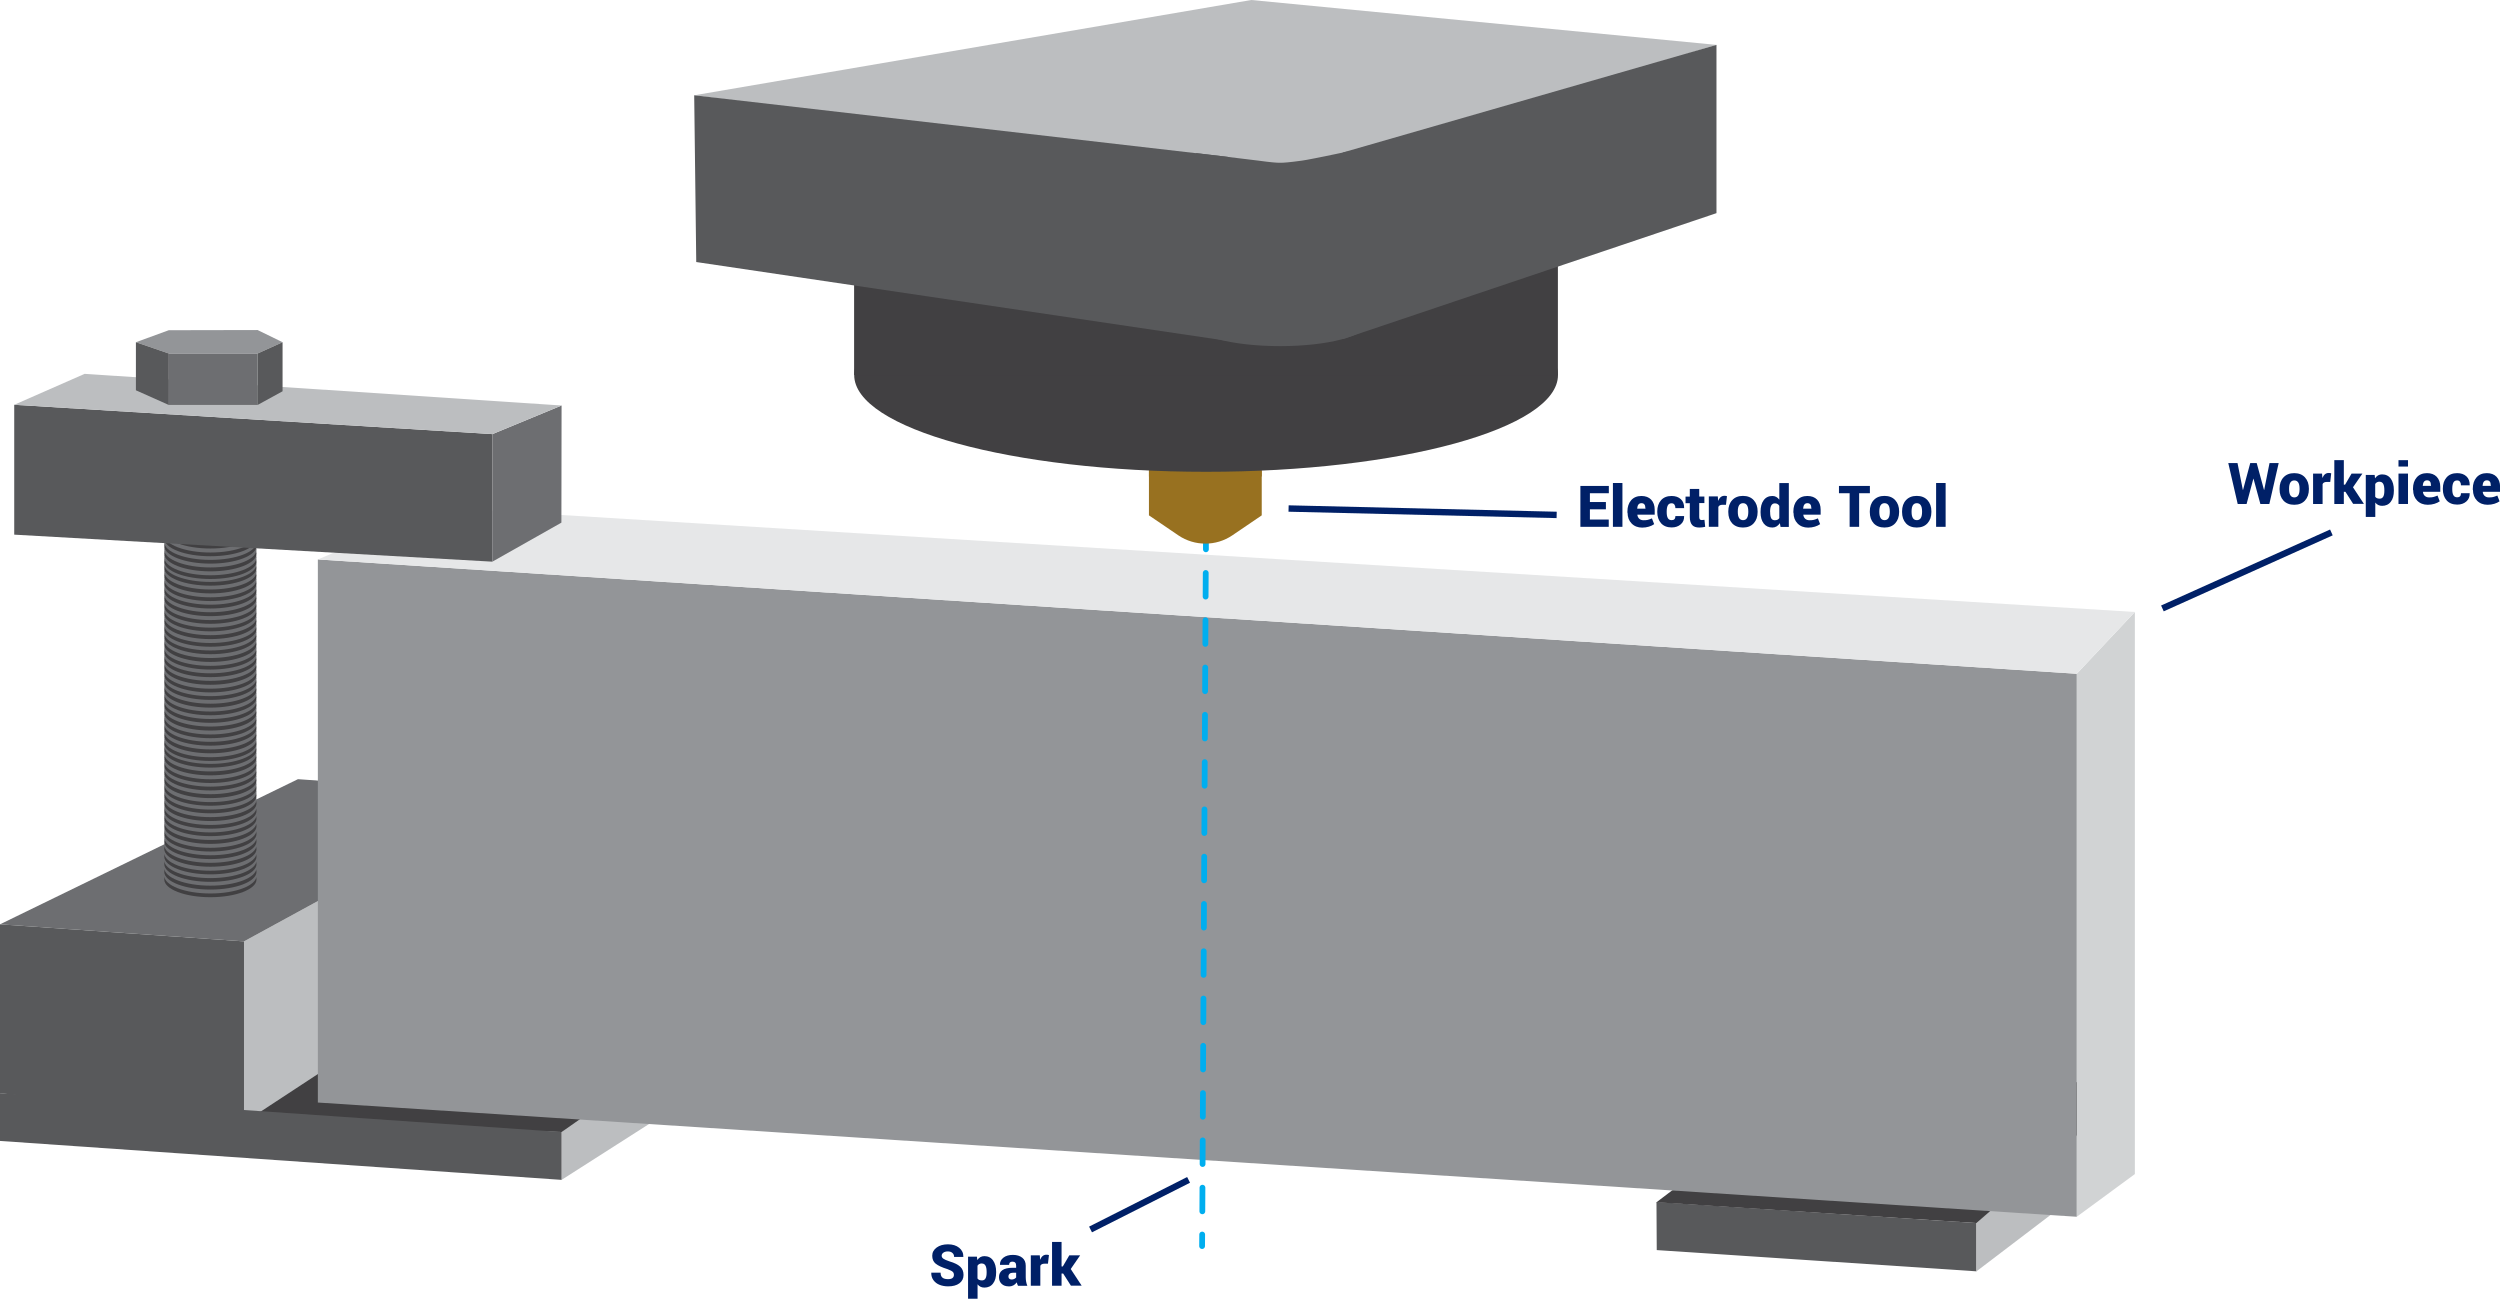 <?xml version="1.0" encoding="UTF-8"?>
<svg id="Layer_2" data-name="Layer 2" xmlns="http://www.w3.org/2000/svg" viewBox="0 0 281.26 146.11">
  <defs>
    <style>
      .cls-1 {
        fill: #987120;
      }

      .cls-2 {
        fill: #939598;
      }

      .cls-3 {
        stroke-dasharray: 0 0 2.66 2.66;
      }

      .cls-3, .cls-4 {
        stroke: #00aeef;
        stroke-linecap: round;
        stroke-width: .65px;
      }

      .cls-3, .cls-4, .cls-5 {
        fill: none;
        stroke-miterlimit: 10;
      }

      .cls-6 {
        fill: #6d6e71;
      }

      .cls-5 {
        stroke: #002067;
        stroke-width: .72px;
      }

      .cls-7 {
        fill: #002067;
      }

      .cls-8 {
        fill: #d1d3d4;
      }

      .cls-9 {
        fill: #e6e7e8;
      }

      .cls-10 {
        fill: #bcbec0;
      }

      .cls-11 {
        fill: #58595b;
      }

      .cls-12 {
        fill: #414042;
      }
    </style>
  </defs>
  <g id="Layer_1-2" data-name="Layer 1">
    <g>
      <polygon class="cls-11" points="222.36 143.03 186.39 140.64 186.36 135.23 222.36 137.6 222.36 143.03"/>
      <polygon class="cls-10" points="230.94 136.5 222.36 143.03 222.36 137.6 233.85 126.96 230.94 136.5"/>
      <polygon class="cls-10" points="74.2 125.7 63.18 132.74 63.18 127.36 67.18 123.7 74.2 125.7"/>
      <polygon class="cls-12" points="238.97 123.06 222.36 137.6 186.36 135.26 211.32 116.33 238.97 123.06"/>
      <polygon class="cls-12" points="72.85 120.58 63.18 127.36 27.45 126.29 41.56 115.14 72.85 120.58"/>
      <polygon class="cls-10" points="57.72 106.42 27.45 126.29 27.45 105.91 57.72 89.39 57.72 106.42"/>
      <polygon class="cls-6" points="57.72 89.39 27.45 105.91 0 103.99 33.52 87.66 57.72 89.39"/>
      <polygon class="cls-11" points="27.45 126.29 0 122.98 0 103.99 27.45 105.91 27.45 126.29"/>
      <polygon class="cls-8" points="240.18 132.09 233.64 136.89 233.64 75.8 240.18 68.85 240.18 132.09"/>
      <polygon class="cls-2" points="233.64 136.89 35.76 124.04 35.76 62.94 233.64 75.8 233.64 136.89"/>
      <polygon class="cls-9" points="233.64 75.8 35.76 62.94 49.55 57.1 240.18 68.85 233.64 75.8"/>
      <g>
        <g>
          <ellipse class="cls-12" cx="23.67" cy="98.94" rx="5.19" ry="2"/>
          <ellipse class="cls-6" cx="23.67" cy="98.52" rx="5.19" ry="2"/>
          <ellipse class="cls-12" cx="23.67" cy="98.08" rx="5.19" ry="2"/>
          <ellipse class="cls-6" cx="23.67" cy="97.64" rx="5.19" ry="2"/>
          <ellipse class="cls-12" cx="23.67" cy="97.21" rx="5.19" ry="2"/>
          <ellipse class="cls-6" cx="23.67" cy="96.79" rx="5.19" ry="2"/>
        </g>
        <g>
          <ellipse class="cls-12" cx="23.67" cy="96.37" rx="5.19" ry="2"/>
          <ellipse class="cls-6" cx="23.67" cy="95.96" rx="5.19" ry="2"/>
          <ellipse class="cls-12" cx="23.67" cy="95.51" rx="5.19" ry="2"/>
          <ellipse class="cls-6" cx="23.67" cy="95.07" rx="5.19" ry="2"/>
          <ellipse class="cls-12" cx="23.67" cy="94.65" rx="5.19" ry="2"/>
          <ellipse class="cls-6" cx="23.67" cy="94.22" rx="5.19" ry="2"/>
        </g>
      </g>
      <g>
        <g>
          <ellipse class="cls-12" cx="23.67" cy="93.8" rx="5.19" ry="2"/>
          <ellipse class="cls-6" cx="23.67" cy="93.38" rx="5.19" ry="2"/>
          <ellipse class="cls-12" cx="23.67" cy="92.94" rx="5.19" ry="2"/>
          <ellipse class="cls-6" cx="23.67" cy="92.5" rx="5.19" ry="2"/>
          <ellipse class="cls-12" cx="23.67" cy="92.07" rx="5.19" ry="2"/>
          <ellipse class="cls-6" cx="23.67" cy="91.65" rx="5.19" ry="2"/>
        </g>
        <g>
          <ellipse class="cls-12" cx="23.67" cy="91.23" rx="5.19" ry="2"/>
          <ellipse class="cls-6" cx="23.67" cy="90.81" rx="5.19" ry="2"/>
          <ellipse class="cls-12" cx="23.67" cy="90.37" rx="5.19" ry="2"/>
          <ellipse class="cls-6" cx="23.67" cy="89.93" rx="5.19" ry="2"/>
          <ellipse class="cls-12" cx="23.67" cy="89.5" rx="5.19" ry="2"/>
          <ellipse class="cls-6" cx="23.67" cy="89.08" rx="5.19" ry="2"/>
        </g>
      </g>
      <g>
        <g>
          <ellipse class="cls-12" cx="23.67" cy="88.65" rx="5.19" ry="2"/>
          <ellipse class="cls-6" cx="23.67" cy="88.24" rx="5.19" ry="2"/>
          <ellipse class="cls-12" cx="23.67" cy="87.79" rx="5.19" ry="2"/>
          <ellipse class="cls-6" cx="23.67" cy="87.35" rx="5.19" ry="2"/>
          <ellipse class="cls-12" cx="23.67" cy="86.93" rx="5.19" ry="2"/>
          <ellipse class="cls-6" cx="23.67" cy="86.5" rx="5.19" ry="2"/>
        </g>
        <g>
          <ellipse class="cls-12" cx="23.67" cy="86.09" rx="5.19" ry="2"/>
          <ellipse class="cls-6" cx="23.67" cy="85.67" rx="5.19" ry="2"/>
          <ellipse class="cls-12" cx="23.67" cy="85.23" rx="5.19" ry="2"/>
          <ellipse class="cls-6" cx="23.67" cy="84.79" rx="5.19" ry="2"/>
          <ellipse class="cls-12" cx="23.67" cy="84.36" rx="5.19" ry="2"/>
          <ellipse class="cls-6" cx="23.67" cy="83.94" rx="5.19" ry="2"/>
        </g>
      </g>
      <g>
        <g>
          <g>
            <ellipse class="cls-12" cx="23.67" cy="83.61" rx="5.19" ry="2"/>
            <ellipse class="cls-6" cx="23.67" cy="83.19" rx="5.19" ry="2"/>
            <ellipse class="cls-12" cx="23.67" cy="82.75" rx="5.19" ry="2"/>
            <ellipse class="cls-6" cx="23.67" cy="82.31" rx="5.19" ry="2"/>
            <ellipse class="cls-12" cx="23.67" cy="81.89" rx="5.19" ry="2"/>
            <ellipse class="cls-6" cx="23.67" cy="81.46" rx="5.19" ry="2"/>
          </g>
          <g>
            <ellipse class="cls-12" cx="23.67" cy="81.05" rx="5.19" ry="2"/>
            <ellipse class="cls-6" cx="23.67" cy="80.63" rx="5.19" ry="2"/>
            <ellipse class="cls-12" cx="23.67" cy="80.19" rx="5.19" ry="2"/>
            <ellipse class="cls-6" cx="23.67" cy="79.74" rx="5.19" ry="2"/>
            <ellipse class="cls-12" cx="23.67" cy="79.32" rx="5.19" ry="2"/>
            <ellipse class="cls-6" cx="23.67" cy="78.89" rx="5.19" ry="2"/>
          </g>
        </g>
        <g>
          <g>
            <ellipse class="cls-12" cx="23.67" cy="78.47" rx="5.19" ry="2"/>
            <ellipse class="cls-6" cx="23.67" cy="78.05" rx="5.19" ry="2"/>
            <ellipse class="cls-12" cx="23.67" cy="77.61" rx="5.19" ry="2"/>
            <ellipse class="cls-6" cx="23.67" cy="77.17" rx="5.19" ry="2"/>
            <ellipse class="cls-12" cx="23.67" cy="76.74" rx="5.19" ry="2"/>
            <ellipse class="cls-6" cx="23.67" cy="76.32" rx="5.19" ry="2"/>
          </g>
          <g>
            <ellipse class="cls-12" cx="23.67" cy="75.9" rx="5.19" ry="2"/>
            <ellipse class="cls-6" cx="23.67" cy="75.48" rx="5.19" ry="2"/>
            <ellipse class="cls-12" cx="23.67" cy="75.04" rx="5.19" ry="2"/>
            <ellipse class="cls-6" cx="23.67" cy="74.6" rx="5.19" ry="2"/>
            <ellipse class="cls-12" cx="23.67" cy="74.18" rx="5.19" ry="2"/>
            <ellipse class="cls-6" cx="23.67" cy="73.75" rx="5.19" ry="2"/>
          </g>
        </g>
        <g>
          <g>
            <ellipse class="cls-12" cx="23.67" cy="73.33" rx="5.19" ry="2"/>
            <ellipse class="cls-6" cx="23.67" cy="72.91" rx="5.19" ry="2"/>
            <ellipse class="cls-12" cx="23.67" cy="72.47" rx="5.19" ry="2"/>
            <ellipse class="cls-6" cx="23.67" cy="72.03" rx="5.19" ry="2"/>
            <ellipse class="cls-12" cx="23.67" cy="71.6" rx="5.19" ry="2"/>
            <ellipse class="cls-6" cx="23.67" cy="71.18" rx="5.19" ry="2"/>
          </g>
          <g>
            <ellipse class="cls-12" cx="23.67" cy="70.76" rx="5.19" ry="2"/>
            <ellipse class="cls-6" cx="23.67" cy="70.34" rx="5.19" ry="2"/>
            <ellipse class="cls-12" cx="23.67" cy="69.9" rx="5.19" ry="2"/>
            <ellipse class="cls-6" cx="23.67" cy="69.46" rx="5.19" ry="2"/>
            <ellipse class="cls-12" cx="23.67" cy="69.03" rx="5.19" ry="2"/>
            <ellipse class="cls-6" cx="23.67" cy="68.61" rx="5.19" ry="2"/>
          </g>
        </g>
      </g>
      <g>
        <g>
          <ellipse class="cls-12" cx="23.67" cy="68.18" rx="5.19" ry="2"/>
          <ellipse class="cls-6" cx="23.67" cy="67.76" rx="5.19" ry="2"/>
          <ellipse class="cls-12" cx="23.67" cy="67.32" rx="5.19" ry="2"/>
          <ellipse class="cls-6" cx="23.67" cy="66.88" rx="5.19" ry="2"/>
          <ellipse class="cls-12" cx="23.67" cy="66.46" rx="5.19" ry="2"/>
          <ellipse class="cls-6" cx="23.67" cy="66.03" rx="5.19" ry="2"/>
        </g>
        <g>
          <ellipse class="cls-12" cx="23.67" cy="65.62" rx="5.19" ry="2"/>
          <ellipse class="cls-6" cx="23.67" cy="65.2" rx="5.19" ry="2"/>
          <ellipse class="cls-12" cx="23.67" cy="64.76" rx="5.19" ry="2"/>
          <ellipse class="cls-6" cx="23.67" cy="64.32" rx="5.19" ry="2"/>
          <ellipse class="cls-12" cx="23.67" cy="63.89" rx="5.19" ry="2"/>
          <ellipse class="cls-6" cx="23.67" cy="63.47" rx="5.19" ry="2"/>
        </g>
      </g>
      <g>
        <g>
          <ellipse class="cls-12" cx="23.67" cy="63.14" rx="5.19" ry="2"/>
          <ellipse class="cls-6" cx="23.67" cy="62.72" rx="5.19" ry="2"/>
          <ellipse class="cls-12" cx="23.67" cy="62.28" rx="5.19" ry="2"/>
          <ellipse class="cls-6" cx="23.67" cy="61.84" rx="5.19" ry="2"/>
          <ellipse class="cls-12" cx="23.67" cy="61.41" rx="5.19" ry="2"/>
          <ellipse class="cls-6" cx="23.67" cy="60.99" rx="5.19" ry="2"/>
        </g>
        <g>
          <ellipse class="cls-12" cx="23.67" cy="60.58" rx="5.19" ry="2"/>
          <ellipse class="cls-6" cx="23.67" cy="60.16" rx="5.19" ry="2"/>
          <ellipse class="cls-12" cx="23.67" cy="59.71" rx="5.19" ry="2"/>
          <ellipse class="cls-6" cx="23.67" cy="59.27" rx="5.19" ry="2"/>
          <ellipse class="cls-12" cx="23.67" cy="58.85" rx="5.19" ry="2"/>
          <ellipse class="cls-6" cx="23.67" cy="58.42" rx="5.19" ry="2"/>
        </g>
      </g>
      <polygon class="cls-11" points="1.6 60.15 55.39 63.19 55.39 48.84 1.6 45.54 1.6 60.15"/>
      <polygon class="cls-6" points="63.16 58.8 55.39 63.19 55.39 48.84 63.18 45.62 63.16 58.8"/>
      <polygon class="cls-10" points="55.39 48.84 1.6 45.54 9.52 42.06 63.18 45.62 55.39 48.84"/>
      <g>
        <polygon class="cls-2" points="28.98 37.13 18.99 37.15 15.29 38.5 18.99 39.77 28.98 39.77 31.79 38.5 28.98 37.13"/>
        <polygon class="cls-6" points="28.98 45.56 18.99 45.56 18.97 39.77 28.98 39.77 28.98 45.56"/>
        <polygon class="cls-11" points="18.99 45.56 15.29 43.91 15.29 38.5 18.99 39.77 18.99 45.56"/>
        <polygon class="cls-11" points="31.79 44.02 28.98 45.56 28.98 39.77 31.79 38.5 31.79 44.02"/>
      </g>
      <path class="cls-11" d="m134.28,16.97c4.82.7,5.12.42,9.8.42s8.26-.18,9.84-1.05c.61,1.72.98,2.49-.1,3.85-1.34,1.67-3.81.51-9.78.82-6,.31-8.27,1.43-9.68-.03-.58-.6-1.51.24-.07-4.01Z"/>
      <g>
        <line class="cls-4" x1="135.67" y1="60.5" x2="135.67" y2="61.8"/>
        <line class="cls-3" x1="135.65" y1="64.46" x2="135.26" y2="137.56"/>
        <line class="cls-4" x1="135.25" y1="138.89" x2="135.24" y2="140.19"/>
      </g>
      <g>
        <rect class="cls-1" x="129.26" y="45.01" width="12.69" height="8.6"/>
        <path class="cls-1" d="m141.95,57.98l-3.31,2.25c-1.83,1.24-4.24,1.24-6.07,0l-3.31-2.25v-5.06h12.69v5.06Z"/>
      </g>
      <g>
        <ellipse class="cls-12" cx="135.69" cy="42.19" rx="39.59" ry="10.89"/>
        <ellipse class="cls-12" cx="135.69" cy="22.47" rx="39.59" ry="10.89"/>
        <rect class="cls-12" x="96.09" y="22.47" width="79.18" height="19.72"/>
      </g>
      <ellipse class="cls-11" cx="144.02" cy="36.38" rx="9.73" ry="2.56"/>
      <polygon class="cls-10" points="145.84 19.5 78.1 10.72 140.77 0 193.11 5.05 145.84 19.5"/>
      <polygon class="cls-11" points="138.15 38.36 78.33 29.48 78.1 10.72 138.15 17.65 138.15 38.36"/>
      <polygon class="cls-11" points="193.11 23.98 151.06 38.15 151.06 17.16 193.11 5.05 193.11 23.98"/>
      <polygon class="cls-11" points="63.18 132.74 0 128.36 0 122.98 63.18 127.36 63.18 132.74"/>
      <path class="cls-11" d="m153.64,37.12h-19.24l.17-19.9s5.93.71,6.99.85c1.45.2,2.08.24,2.35.24h.22c.27,0,.91-.04,2.35-.24,1.06-.14,6.58-1.33,6.58-1.33l.57,20.38Z"/>
      <line class="cls-5" x1="144.97" y1="57.21" x2="175.13" y2="57.93"/>
      <g>
        <path class="cls-7" d="m180.67,56.48v.82h-1.8v1.15h2.12v.82h-3.19v-4.6h3.2v.82h-2.13v.99h1.8Z"/>
        <path class="cls-7" d="m182.53,54.34v4.93h-1.07v-4.93h1.07Z"/>
        <path class="cls-7" d="m183.09,57.68v-.12c0-.53.14-.96.42-1.28s.67-.48,1.16-.48c.46,0,.83.14,1.09.41.26.28.4.65.4,1.13v.56h-1.95v.02c.02.18.09.33.21.44s.28.17.48.17.35-.01.47-.04c.12-.03.28-.08.48-.17l.25.65c-.16.11-.35.21-.59.28-.24.07-.49.11-.75.11-.5,0-.9-.16-1.2-.47-.3-.31-.45-.71-.45-1.19Zm2.02-.53c0-.36-.15-.54-.44-.54s-.45.2-.48.6v.02h.93v-.08Z"/>
        <path class="cls-7" d="m187.51,57.61c0,.3.04.53.13.68.08.15.23.23.43.23.28,0,.42-.15.42-.46h.98v.02c.01.37-.11.68-.38.91-.26.23-.6.35-1.02.35-.51,0-.91-.16-1.19-.47-.28-.32-.43-.74-.43-1.26v-.07c0-.52.14-.94.42-1.26.28-.32.68-.48,1.19-.48.44,0,.78.12,1.04.36.26.24.38.57.37.99v.02h-.98c0-.17-.04-.3-.11-.4-.07-.1-.18-.15-.32-.15-.2,0-.34.08-.42.23s-.13.38-.13.68v.07Z"/>
        <path class="cls-7" d="m190.11,55.01h1.06v.85h.58v.74h-.58v1.57c0,.23.09.34.28.34.11,0,.22-.01.31-.03l.08.79c-.22.05-.44.08-.66.08-.36,0-.63-.09-.8-.28s-.27-.49-.27-.89v-1.57h-.48v-.74h.48v-.85Z"/>
        <path class="cls-7" d="m193.32,59.27h-1.07v-3.42h1.01l.04.5c.15-.38.39-.57.7-.57.11,0,.21.01.29.04l-.11.97h-.39c-.24,0-.4.08-.47.24v2.24Z"/>
        <path class="cls-7" d="m194.44,57.6v-.07c0-.52.15-.95.44-1.26.29-.32.7-.48,1.21-.48s.92.16,1.21.48c.29.32.44.74.44,1.26v.07c0,.53-.15.95-.44,1.27-.29.32-.7.48-1.21.48s-.92-.16-1.21-.47c-.29-.32-.44-.74-.44-1.27Zm1.07-.07v.07c0,.61.2.92.59.92s.59-.31.59-.92v-.07c0-.61-.2-.92-.59-.92s-.59.31-.59.92Z"/>
        <path class="cls-7" d="m199.41,55.8c.31,0,.56.14.77.42v-1.87h1.07v4.93h-.93l-.08-.42c-.22.33-.5.49-.84.49-.42,0-.74-.15-.98-.46-.23-.31-.35-.72-.35-1.24v-.07c0-.55.11-.98.35-1.3.23-.32.56-.48.98-.48Zm-.26,1.78v.07c0,.29.04.51.12.66.08.15.22.22.41.22.23,0,.4-.08.5-.24v-1.38c-.11-.19-.28-.28-.5-.28-.36,0-.54.32-.54.96Z"/>
        <path class="cls-7" d="m201.76,57.68v-.12c0-.53.14-.96.42-1.28s.67-.48,1.16-.48c.46,0,.83.14,1.09.41.26.28.4.65.4,1.13v.56h-1.95v.02c.02.18.09.33.21.44s.28.17.48.17.35-.01.47-.04c.12-.03.28-.08.48-.17l.25.65c-.16.11-.35.21-.59.28-.24.07-.49.11-.75.11-.5,0-.9-.16-1.2-.47-.3-.31-.45-.71-.45-1.19Zm2.02-.53c0-.36-.15-.54-.44-.54s-.45.2-.48.6v.02h.93v-.08Z"/>
        <path class="cls-7" d="m210.37,54.67v.82h-1.21v3.78h-1.07v-3.78h-1.2v-.82h3.49Z"/>
        <path class="cls-7" d="m210.36,57.6v-.07c0-.52.15-.95.44-1.26.29-.32.7-.48,1.21-.48s.92.16,1.21.48c.29.32.44.74.44,1.26v.07c0,.53-.15.95-.44,1.27-.29.32-.7.48-1.21.48s-.92-.16-1.21-.47c-.29-.32-.44-.74-.44-1.27Zm1.07-.07v.07c0,.61.2.92.59.92s.59-.31.59-.92v-.07c0-.61-.2-.92-.59-.92s-.59.31-.59.92Z"/>
        <path class="cls-7" d="m213.99,57.6v-.07c0-.52.15-.95.44-1.26.29-.32.7-.48,1.21-.48s.92.16,1.21.48c.29.32.44.74.44,1.26v.07c0,.53-.15.95-.44,1.27-.29.32-.7.48-1.21.48s-.92-.16-1.21-.47c-.29-.32-.44-.74-.44-1.27Zm1.07-.07v.07c0,.61.2.92.59.92s.59-.31.59-.92v-.07c0-.61-.2-.92-.59-.92s-.59.31-.59.92Z"/>
        <path class="cls-7" d="m218.89,54.34v4.93h-1.07v-4.93h1.07Z"/>
      </g>
      <g>
        <path class="cls-7" d="m253.89,52.1l.82,3.02h.02l.6-3.02h1.03l-1.05,4.6h-1.01l-.77-2.84h-.02l-.76,2.84h-1l-1.06-4.6h1.04l.6,3.02h.02l.81-3.02h.74Z"/>
        <path class="cls-7" d="m256.46,55.04v-.07c0-.52.15-.95.44-1.26.29-.32.7-.48,1.21-.48s.92.16,1.21.48c.29.32.44.74.44,1.26v.07c0,.53-.15.95-.44,1.27-.29.32-.7.48-1.21.48s-.92-.16-1.21-.47c-.29-.32-.44-.74-.44-1.27Zm1.07-.07v.07c0,.61.2.92.59.92s.59-.31.59-.92v-.07c0-.61-.2-.92-.59-.92s-.59.31-.59.92Z"/>
        <path class="cls-7" d="m261.3,56.7h-1.07v-3.42h1.01l.04.5c.15-.38.39-.57.7-.57.11,0,.21.01.29.04l-.11.97h-.39c-.24,0-.4.08-.47.24v2.24Z"/>
        <path class="cls-7" d="m263.69,55.34v1.36h-1.07v-4.93h1.07v2.76h.14l.73-1.25h1.22l-1.06,1.54,1.23,1.87h-1.21l-.87-1.36h-.18Z"/>
        <path class="cls-7" d="m268,56.91c-.32,0-.58-.12-.77-.37v1.62h-1.07v-4.73h1l.04.38c.2-.29.46-.44.79-.44.42,0,.75.16.98.48.23.32.35.75.35,1.29v.07c0,.52-.11.94-.35,1.24-.23.31-.56.46-.98.46Zm-.27-2.72c-.24,0-.41.09-.51.26v1.43c.09.15.26.22.51.22.35,0,.52-.29.52-.88v-.07c0-.64-.17-.95-.53-.95Z"/>
        <path class="cls-7" d="m270.91,51.77v.72h-1.07v-.72h1.07Zm0,1.51v3.42h-1.07v-3.42h1.07Z"/>
        <path class="cls-7" d="m271.47,55.11v-.12c0-.53.14-.96.42-1.28s.67-.48,1.16-.48c.46,0,.83.14,1.09.41.26.28.4.65.4,1.13v.56h-1.95v.02c.02.18.09.33.21.44s.28.17.48.17.35-.01.47-.04c.12-.03.28-.08.48-.17l.25.65c-.16.11-.35.21-.59.28-.24.07-.49.11-.75.11-.5,0-.9-.16-1.2-.47-.3-.31-.45-.71-.45-1.19Zm2.02-.53c0-.36-.15-.54-.44-.54s-.45.2-.48.6v.02h.93v-.08Z"/>
        <path class="cls-7" d="m275.89,55.04c0,.3.04.53.13.68.08.15.23.23.43.23.28,0,.42-.15.42-.46h.98v.02c.01.37-.11.68-.38.91-.26.23-.6.35-1.02.35-.51,0-.91-.16-1.19-.47-.28-.32-.43-.74-.43-1.26v-.07c0-.52.14-.94.42-1.26.28-.32.68-.48,1.19-.48.44,0,.78.12,1.04.36.26.24.38.57.37.99v.02h-.98c0-.17-.04-.3-.11-.4-.07-.1-.18-.15-.32-.15-.2,0-.34.08-.42.23s-.13.38-.13.68v.07Z"/>
        <path class="cls-7" d="m278.2,55.11v-.12c0-.53.14-.96.42-1.28s.67-.48,1.16-.48c.46,0,.83.14,1.09.41.26.28.4.65.4,1.13v.56h-1.95v.02c.02.18.09.33.21.44s.28.17.48.17.35-.01.47-.04c.12-.03.28-.08.48-.17l.25.65c-.16.11-.35.21-.59.28-.24.07-.49.11-.75.11-.5,0-.9-.16-1.2-.47-.3-.31-.45-.71-.45-1.19Zm2.02-.53c0-.36-.15-.54-.44-.54s-.45.2-.48.6v.02h.93v-.08Z"/>
      </g>
      <line class="cls-5" x1="262.29" y1="59.9" x2="243.28" y2="68.45"/>
      <line class="cls-5" x1="133.72" y1="132.74" x2="122.69" y2="138.32"/>
      <g>
        <path class="cls-7" d="m106.66,143.91h0c.22,0,.38-.04.49-.12.11-.08.17-.21.17-.36s-.05-.28-.15-.36c-.1-.09-.3-.18-.58-.29-.62-.19-1.06-.4-1.32-.61-.26-.21-.39-.51-.39-.89s.17-.69.5-.93c.33-.24.75-.36,1.27-.36s.94.13,1.26.39c.32.26.48.6.47,1.01v.02h-1.04c0-.19-.06-.34-.19-.45-.12-.11-.29-.17-.51-.17s-.38.05-.51.14c-.12.09-.19.21-.19.34s.06.24.18.33.35.19.7.31c.55.16.95.36,1.2.59s.38.54.38.94-.16.71-.47.94c-.31.23-.73.34-1.26.34-.36,0-.68-.06-.96-.17-.29-.11-.52-.29-.69-.52-.17-.23-.26-.51-.25-.83v-.02h1.05c0,.26.07.45.21.56.14.12.36.17.65.17Z"/>
        <path class="cls-7" d="m110.75,144.86c-.32,0-.58-.12-.77-.37v1.62h-1.07v-4.73h1l.04.38c.2-.29.46-.44.79-.44.42,0,.75.16.98.48.23.32.35.75.35,1.29v.07c0,.52-.11.94-.35,1.24-.23.31-.56.46-.98.46Zm-.27-2.72c-.24,0-.41.09-.51.26v1.43c.09.15.26.22.51.22.35,0,.52-.29.52-.88v-.07c0-.64-.17-.95-.53-.95Z"/>
        <path class="cls-7" d="m113.48,144.72c-.33,0-.59-.09-.79-.28-.2-.19-.3-.44-.3-.75,0-.35.13-.61.38-.79.25-.18.64-.27,1.16-.27h.39v-.24c0-.3-.14-.45-.42-.45-.24,0-.37.12-.37.36h-1.03s0-.02,0-.02c-.01-.32.12-.58.39-.79.27-.21.63-.31,1.07-.31s.79.11,1.05.32c.26.21.39.51.39.9v1.29c0,.34.06.67.18.97h-1.05c-.06-.12-.11-.25-.14-.39-.22.31-.52.46-.89.46Zm.09-1.41c-.08.08-.12.18-.12.29s.03.2.1.26.15.09.26.09c.21,0,.38-.08.51-.23v-.53h-.38c-.16,0-.28.04-.36.12Z"/>
        <path class="cls-7" d="m117.04,144.65h-1.07v-3.42h1.01l.04.5c.15-.38.39-.57.7-.57.11,0,.21.01.29.04l-.11.97h-.39c-.24,0-.4.08-.47.24v2.24Z"/>
        <path class="cls-7" d="m119.43,143.29v1.36h-1.07v-4.93h1.07v2.76h.14l.73-1.25h1.22l-1.06,1.54,1.23,1.87h-1.21l-.87-1.36h-.18Z"/>
      </g>
    </g>
  </g>
</svg>